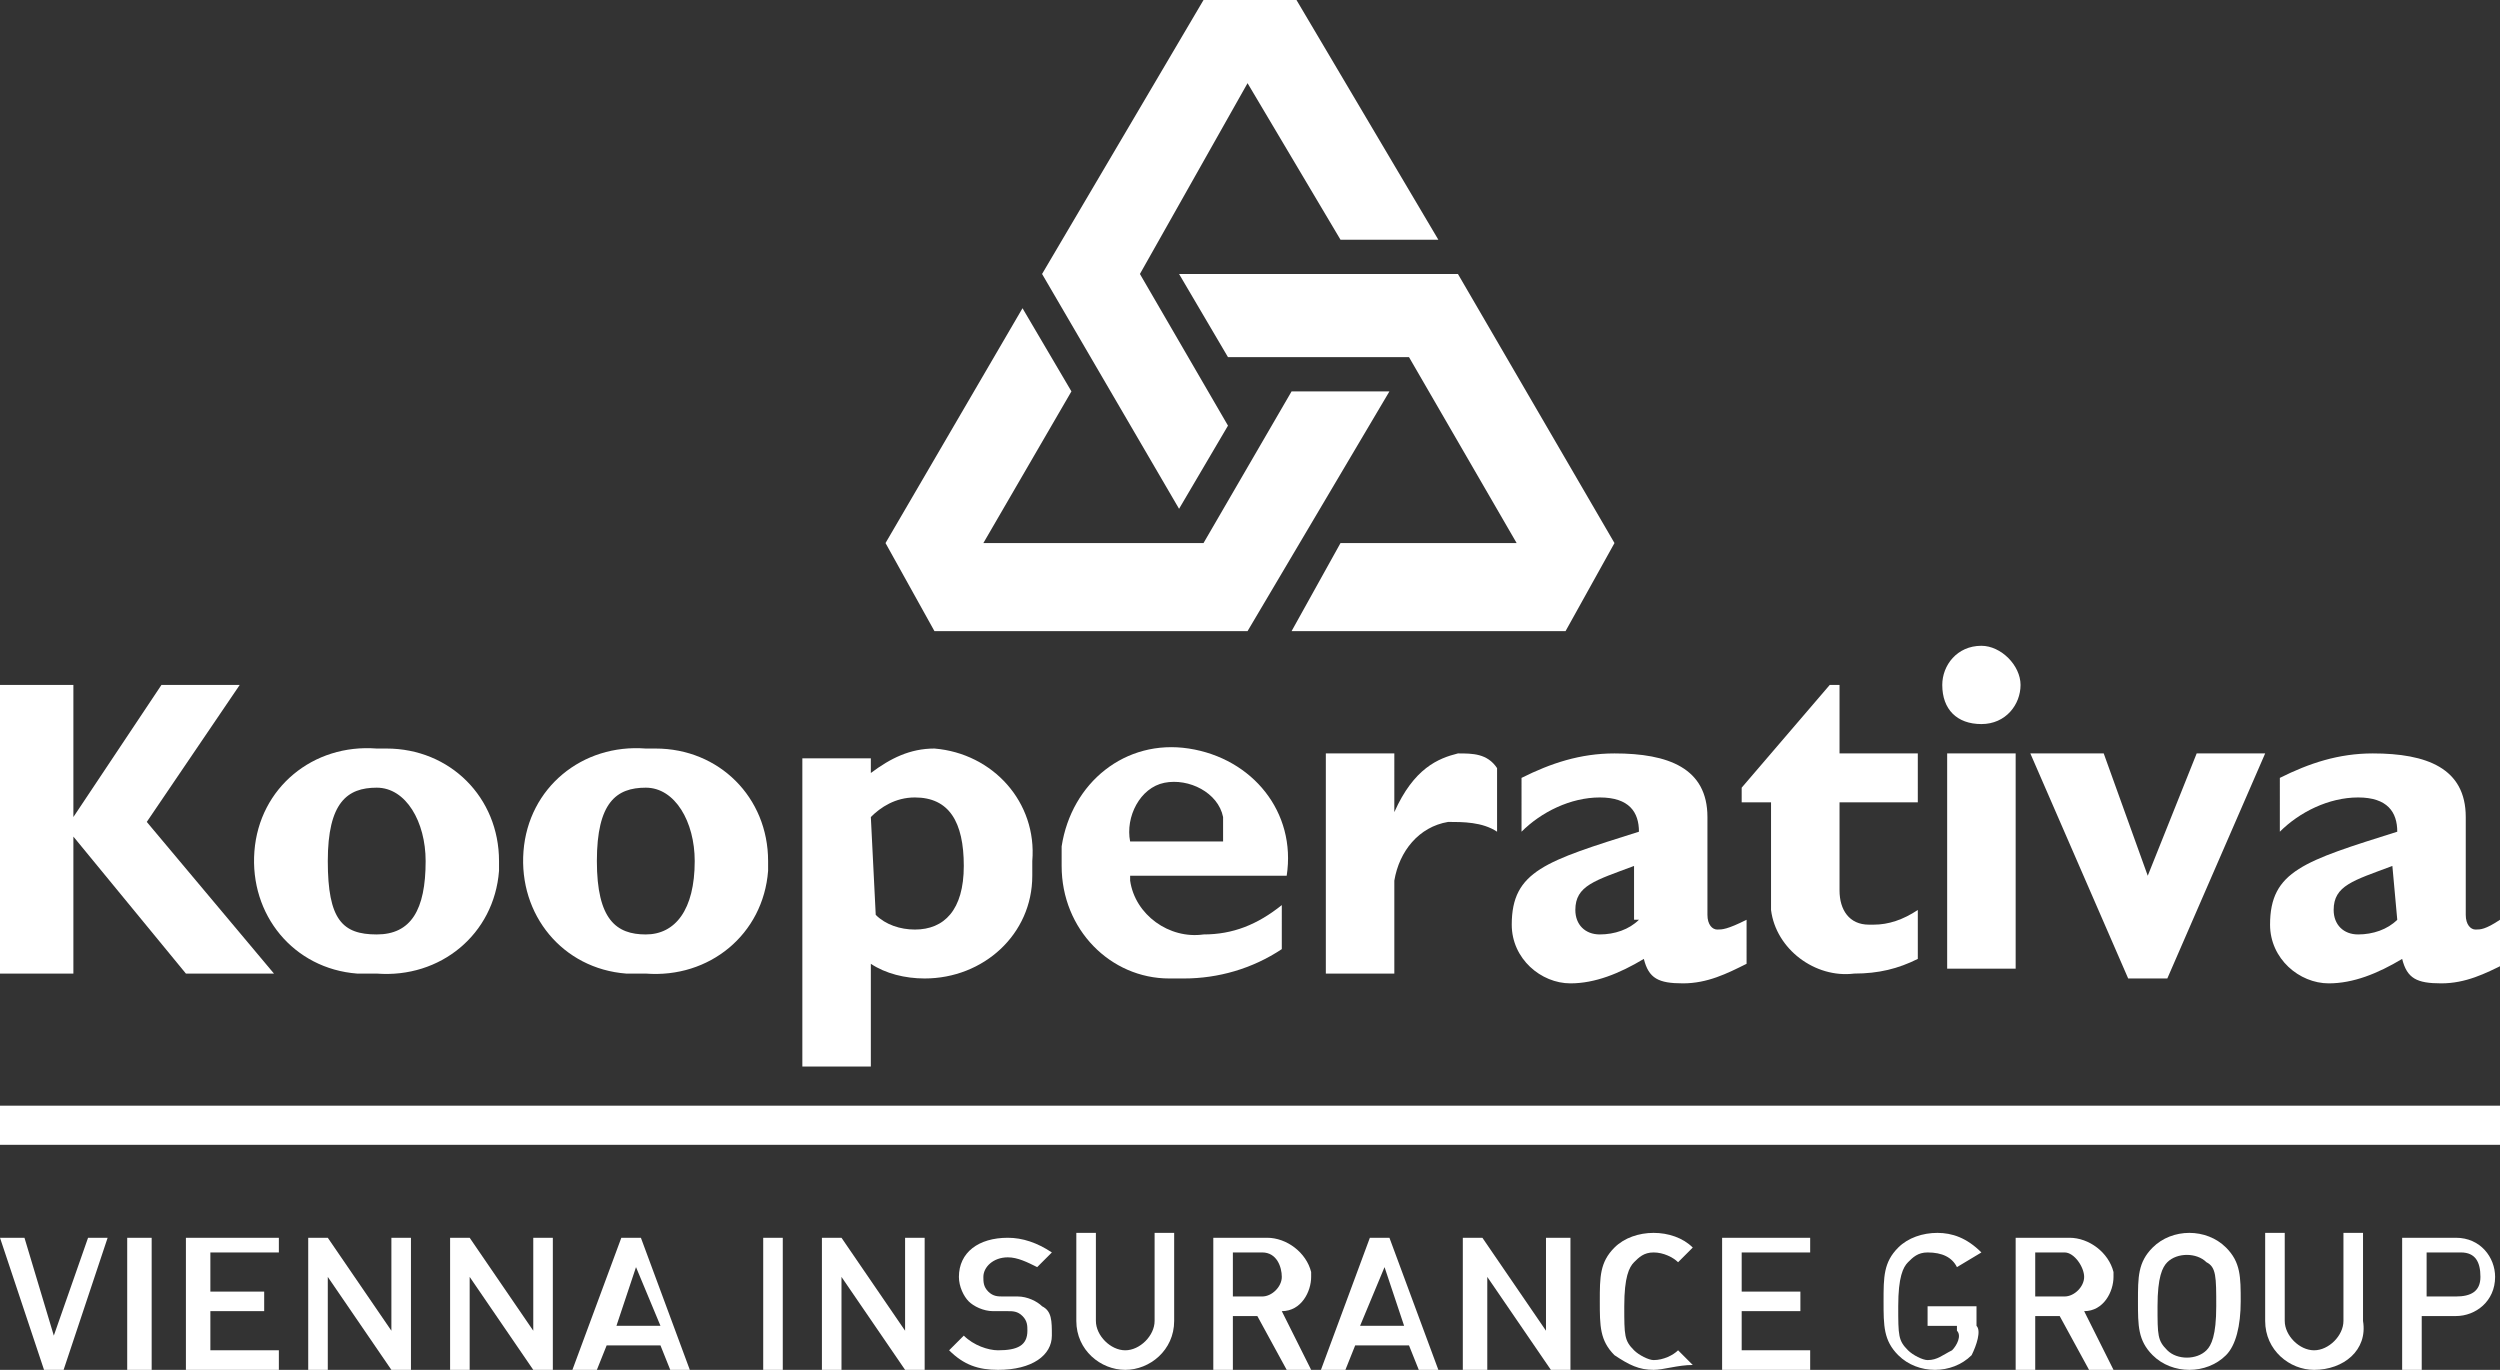 <?xml version="1.0" encoding="utf-8"?>
<!-- Generator: Adobe Illustrator 21.0.0, SVG Export Plug-In . SVG Version: 6.00 Build 0)  -->
<svg  id="Vrstva_1" xmlns="http://www.w3.org/2000/svg" xmlns:xlink="http://www.w3.org/1999/xlink" x="0px" y="0px"
	 viewBox="0 0 51.1 28" style="enable-background:new 0 0 51.1 28;" xml:space="preserve">
<rect x="0" y="0" width="51.1" height="28" fill="#333333" stroke="none"/>
<style type="text/css">
	.st0{fill:#FFFFFF;}
</style>
<title>Datový zdroj 10</title>
<g id="Vrstva_2">
	<g id="Vrstva_1-2">
		<polygon class="st0" points="0,23.4 51.1,23.4 51.1,22.6 0,22.6 0,23.4 		"/>
		<polygon class="st0" points="3,16.8 5.6,19.9 3.8,19.9 1.5,17.1 1.5,19.9 0,19.9 0,14 1.5,14 1.5,16.7 1.5,16.7 3.3,14 4.9,14 
			3,16.8 		"/>
		<path class="st0" d="M8.7,17.6c0,1-0.3,1.5-1,1.5s-1-0.3-1-1.5s0.4-1.5,1-1.5S8.7,16.8,8.7,17.6z M10.2,17.6c0-1.3-1-2.3-2.3-2.3
			c-0.1,0-0.1,0-0.2,0c-1.3-0.1-2.4,0.8-2.5,2.1c-0.1,1.3,0.8,2.4,2.1,2.5c0.1,0,0.3,0,0.4,0c1.3,0.1,2.4-0.8,2.5-2.1
			C10.2,17.7,10.2,17.7,10.2,17.6L10.2,17.6z"/>
		<path class="st0" d="M14.2,17.6c0,1-0.4,1.5-1,1.5s-1-0.3-1-1.5s0.4-1.5,1-1.5S14.2,16.8,14.2,17.6z M15.7,17.6
			c0-1.3-1-2.3-2.3-2.3c-0.1,0-0.1,0-0.2,0c-1.3-0.1-2.4,0.8-2.5,2.1c-0.1,1.3,0.8,2.4,2.1,2.5c0.1,0,0.3,0,0.4,0
			c1.3,0.1,2.4-0.8,2.5-2.1C15.7,17.7,15.7,17.7,15.7,17.6L15.7,17.6z"/>
		<path class="st0" d="M17.8,16.7c0.2-0.2,0.5-0.4,0.9-0.4c0.7,0,1,0.5,1,1.4s-0.4,1.3-1,1.3c-0.3,0-0.6-0.1-0.8-0.3L17.8,16.7
			L17.8,16.7z M17.8,15.5h-1.4v6.3h1.4v-2.1c0.3,0.2,0.7,0.3,1.1,0.3c1.2,0,2.2-0.9,2.2-2.1c0-0.1,0-0.2,0-0.3
			c0.1-1.2-0.8-2.2-2-2.3c0,0,0,0,0,0c-0.5,0-0.9,0.2-1.3,0.5L17.8,15.5L17.8,15.5z"/>
		<path class="st0" d="M23.1,17.2c-0.1-0.5,0.2-1.1,0.7-1.2s1.1,0.2,1.2,0.7c0,0.2,0,0.4,0,0.5H23.1z M26.2,18.5
			c-0.5,0.4-1,0.6-1.6,0.6c-0.7,0.1-1.4-0.4-1.5-1.1c0,0,0-0.1,0-0.1h3.2c0.2-1.3-0.7-2.4-2-2.6s-2.4,0.7-2.6,2c0,0.1,0,0.2,0,0.4
			c0,1.3,1,2.3,2.2,2.3c0.1,0,0.2,0,0.3,0c0.7,0,1.4-0.2,2-0.6L26.2,18.5L26.2,18.5z"/>
		<path class="st0" d="M28.5,16.4v0.2c0.4-0.9,0.9-1.1,1.3-1.2c0.3,0,0.6,0,0.8,0.3V17c-0.3-0.2-0.7-0.2-1-0.2
			c-0.6,0.1-1,0.6-1.1,1.2v1.9h-1.4v-4.5h1.4V16.4L28.5,16.4z"/>
		<path class="st0" d="M33.5,18.8c-0.2,0.2-0.5,0.3-0.8,0.3c-0.3,0-0.5-0.2-0.5-0.5c0,0,0,0,0,0c0-0.5,0.4-0.6,1.2-0.9V18.8z
			 M35.7,18.8C35.3,19,35.2,19,35.1,19s-0.2-0.1-0.2-0.3v-2c0-1-0.8-1.3-1.9-1.3c-0.7,0-1.3,0.2-1.9,0.5V17c0.4-0.4,1-0.7,1.6-0.7
			c0.6,0,0.8,0.3,0.8,0.7c-1.9,0.6-2.6,0.8-2.6,1.9c0,0.7,0.6,1.2,1.2,1.2c0,0,0,0,0,0c0.5,0,1-0.2,1.5-0.5c0.1,0.4,0.3,0.5,0.8,0.5
			c0.5,0,0.9-0.2,1.3-0.4V18.8L35.7,18.8z"/>
		<path class="st0" d="M39.2,16.4h-1.6v1.8c0,0.4,0.2,0.7,0.6,0.7c0,0,0.1,0,0.1,0c0.3,0,0.6-0.1,0.9-0.3v1
			c-0.4,0.2-0.8,0.3-1.3,0.3c-0.8,0.1-1.6-0.5-1.7-1.3c0-0.1,0-0.2,0-0.3v-1.9h-0.6v-0.3l1.8-2.1h0.2v1.4h1.6L39.2,16.4L39.2,16.4z"
			/>
		<path class="st0" d="M39.8,15.4h1.4v4.4h-1.4V15.4z M41.3,14c0,0.4-0.3,0.8-0.8,0.8s-0.8-0.3-0.8-0.8c0-0.4,0.3-0.8,0.8-0.8
			c0,0,0,0,0,0C40.9,13.2,41.3,13.6,41.3,14z"/>
		<polygon class="st0" points="41.5,15.4 43,15.4 43.9,17.9 44.9,15.4 46.3,15.4 44.3,20 43.5,20 41.5,15.4 		"/>
		<path class="st0" d="M49,18.8c-0.2,0.2-0.5,0.3-0.8,0.3c-0.3,0-0.5-0.2-0.5-0.5c0,0,0,0,0,0c0-0.5,0.4-0.6,1.2-0.9L49,18.8
			L49,18.8z M51.1,18.8C50.8,19,50.7,19,50.6,19s-0.2-0.1-0.2-0.3v-2c0-1-0.8-1.3-1.9-1.3c-0.7,0-1.3,0.2-1.9,0.5V17
			c0.4-0.4,1-0.7,1.6-0.7c0.6,0,0.8,0.3,0.8,0.7c-1.9,0.6-2.6,0.8-2.6,1.9c0,0.7,0.6,1.2,1.2,1.2c0,0,0,0,0,0c0.5,0,1-0.2,1.5-0.5
			c0.1,0.4,0.3,0.5,0.8,0.5c0.5,0,0.9-0.2,1.3-0.4L51.1,18.8L51.1,18.8z"/>
		<polygon class="st0" points="20.9,6.3 21.9,8 20.1,11.1 24.6,11.1 26.4,8 28.4,8 25.5,12.9 19.1,12.9 18.1,11.1 20.9,6.3 		"/>
		<polygon class="st0" points="26.4,12.9 27.4,11.1 31,11.1 28.8,7.3 25.1,7.3 24.1,5.6 29.8,5.6 33,11.1 32,12.9 26.4,12.9 		"/>
		<polygon class="st0" points="29.4,4.9 27.4,4.9 25.5,1.7 23.3,5.6 25.1,8.7 24.1,10.4 21.3,5.6 24.6,0 26.5,0 29.4,4.9 		"/>
		<polygon class="st0" points="1.3,28 0.9,28 0,25.3 0.5,25.3 1.1,27.3 1.8,25.3 2.2,25.3 1.3,28 		"/>
		<polygon class="st0" points="2.6,25.3 3.1,25.3 3.1,28 2.6,28 2.6,25.3 		"/>
		<polygon class="st0" points="3.8,28 3.8,25.3 5.7,25.3 5.7,25.6 4.3,25.6 4.3,26.4 5.4,26.4 5.4,26.8 4.3,26.8 4.3,27.6 5.7,27.6 
			5.7,28 3.8,28 		"/>
		<polygon class="st0" points="8,28 6.7,26.1 6.7,28 6.3,28 6.3,25.3 6.7,25.3 8,27.2 8,25.3 8.4,25.3 8.4,28 8,28 		"/>
		<polygon class="st0" points="10.9,28 9.6,26.1 9.6,28 9.2,28 9.2,25.3 9.6,25.3 10.9,27.2 10.9,25.3 11.3,25.3 11.3,28 10.9,28 		
			"/>
		<path class="st0" d="M13,25.9l-0.4,1.2h0.9L13,25.9z M13.7,28l-0.2-0.5h-1.1L12.2,28h-0.5l1-2.7h0.4l1,2.7H13.7z"/>
		<polygon class="st0" points="15.6,25.3 16,25.3 16,28 15.6,28 15.6,25.3 		"/>
		<polygon class="st0" points="18.5,28 17.2,26.1 17.2,28 16.8,28 16.8,25.3 17.2,25.3 18.5,27.2 18.5,25.3 18.9,25.3 18.9,28 
			18.5,28 		"/>
		<path class="st0" d="M20.4,28c-0.4,0-0.7-0.1-1-0.4l0.3-0.3c0.2,0.2,0.5,0.3,0.7,0.3c0.4,0,0.6-0.1,0.6-0.4c0-0.1,0-0.2-0.1-0.3
			c-0.1-0.1-0.2-0.1-0.3-0.1h-0.3c-0.2,0-0.4-0.1-0.5-0.2c-0.1-0.1-0.2-0.3-0.2-0.5c0-0.5,0.4-0.8,1-0.8c0.3,0,0.6,0.1,0.9,0.3
			l-0.3,0.3c-0.2-0.1-0.4-0.2-0.6-0.2c-0.3,0-0.5,0.2-0.5,0.4c0,0.1,0,0.2,0.1,0.3c0.1,0.1,0.2,0.1,0.3,0.1h0.3
			c0.2,0,0.4,0.1,0.5,0.2c0.2,0.1,0.2,0.3,0.2,0.6C21.5,27.7,21.1,28,20.4,28L20.4,28z"/>
		<path class="st0" d="M23,28c-0.5,0-1-0.4-1-1v-1.8h0.4v1.8c0,0.3,0.3,0.6,0.6,0.6s0.6-0.3,0.6-0.6v-1.8H24v1.8
			C24,27.6,23.5,28,23,28z"/>
		<path class="st0" d="M25.8,25.6h-0.6v0.9h0.6c0.2,0,0.4-0.2,0.4-0.4S26.1,25.6,25.8,25.6z M26.3,28l-0.6-1.1h-0.5V28h-0.4v-2.7
			h1.1c0.4,0,0.8,0.3,0.9,0.7c0,0,0,0.1,0,0.1c0,0.3-0.2,0.7-0.6,0.7l0.6,1.2H26.3z"/>
		<path class="st0" d="M28.3,25.9l-0.5,1.2h0.9C28.7,27.1,28.3,25.9,28.3,25.9z M29,28l-0.2-0.5h-1.1L27.5,28h-0.5l1-2.7h0.4l1,2.7
			H29z"/>
		<polygon class="st0" points="31.7,28 30.4,26.1 30.4,28 29.9,28 29.9,25.3 30.3,25.3 31.6,27.2 31.6,25.3 32.1,25.3 32.1,28 
			31.7,28 		"/>
		<path class="st0" d="M33.8,28c-0.3,0-0.5-0.1-0.8-0.3c-0.3-0.3-0.3-0.6-0.3-1.1s0-0.8,0.3-1.1c0.2-0.2,0.5-0.3,0.8-0.3
			c0.3,0,0.6,0.1,0.8,0.3l-0.3,0.3c-0.1-0.1-0.3-0.2-0.5-0.2c-0.2,0-0.3,0.1-0.4,0.2c-0.1,0.1-0.2,0.3-0.2,0.9s0,0.7,0.2,0.9
			c0.1,0.1,0.3,0.2,0.4,0.2c0.2,0,0.4-0.1,0.5-0.2l0.3,0.3C34.3,27.9,34,28,33.8,28L33.8,28z"/>
		<polygon class="st0" points="35.2,28 35.2,25.3 37,25.3 37,25.6 35.6,25.6 35.6,26.4 36.8,26.4 36.8,26.8 35.6,26.8 35.6,27.6 
			37,27.6 37,28 35.2,28 		"/>
		<path class="st0" d="M40.3,27.7c-0.4,0.4-1.1,0.4-1.5,0c-0.3-0.3-0.3-0.6-0.3-1.1s0-0.8,0.3-1.1c0.2-0.2,0.5-0.3,0.8-0.3
			c0.3,0,0.6,0.1,0.9,0.4L40,25.9c-0.1-0.2-0.3-0.3-0.6-0.3c-0.2,0-0.3,0.1-0.4,0.2c-0.1,0.1-0.2,0.3-0.2,0.9s0,0.7,0.2,0.9
			c0.1,0.1,0.3,0.2,0.4,0.2c0.2,0,0.3-0.1,0.5-0.2c0.1-0.1,0.2-0.3,0.1-0.4v-0.1h-0.6v-0.4h1v0.4C40.5,27.2,40.4,27.5,40.3,27.7
			L40.3,27.7z"/>
		<path class="st0" d="M42.2,25.6h-0.6v0.9h0.6c0.2,0,0.4-0.2,0.4-0.4S42.4,25.6,42.2,25.6z M42.7,28l-0.6-1.1h-0.5V28h-0.4v-2.7
			h1.1c0.4,0,0.8,0.3,0.9,0.7c0,0,0,0.1,0,0.1c0,0.3-0.2,0.7-0.6,0.7l0.6,1.2H42.7z"/>
		<path class="st0" d="M45.1,25.8c-0.2-0.2-0.6-0.2-0.8,0c-0.1,0.1-0.2,0.3-0.2,0.9s0,0.7,0.2,0.9c0.2,0.2,0.6,0.2,0.8,0
			c0.1-0.1,0.2-0.3,0.2-0.9S45.3,25.9,45.1,25.8z M45.5,27.7c-0.4,0.4-1.1,0.4-1.5,0c-0.3-0.3-0.3-0.6-0.3-1.1s0-0.8,0.3-1.1
			c0.4-0.4,1.1-0.4,1.5,0c0.3,0.3,0.3,0.6,0.3,1.1S45.7,27.5,45.5,27.7z"/>
		<path class="st0" d="M47.3,28c-0.5,0-1-0.4-1-1v-1.8h0.4v1.8c0,0.3,0.3,0.6,0.6,0.6s0.6-0.3,0.6-0.6v-1.8h0.4v1.8
			C48.4,27.6,47.9,28,47.3,28L47.3,28z"/>
		<path class="st0" d="M50.2,25.6h-0.6v0.9h0.6c0.3,0,0.5-0.1,0.5-0.4c0-0.3-0.1-0.5-0.4-0.5C50.2,25.6,50.2,25.6,50.2,25.6z
			 M50.2,26.9h-0.7V28h-0.4v-2.7h1.1c0.5,0,0.8,0.4,0.8,0.8C51,26.6,50.6,26.9,50.2,26.9C50.2,26.9,50.2,26.9,50.2,26.9L50.2,26.9z"
			/>
	</g>
</g>
</svg>
